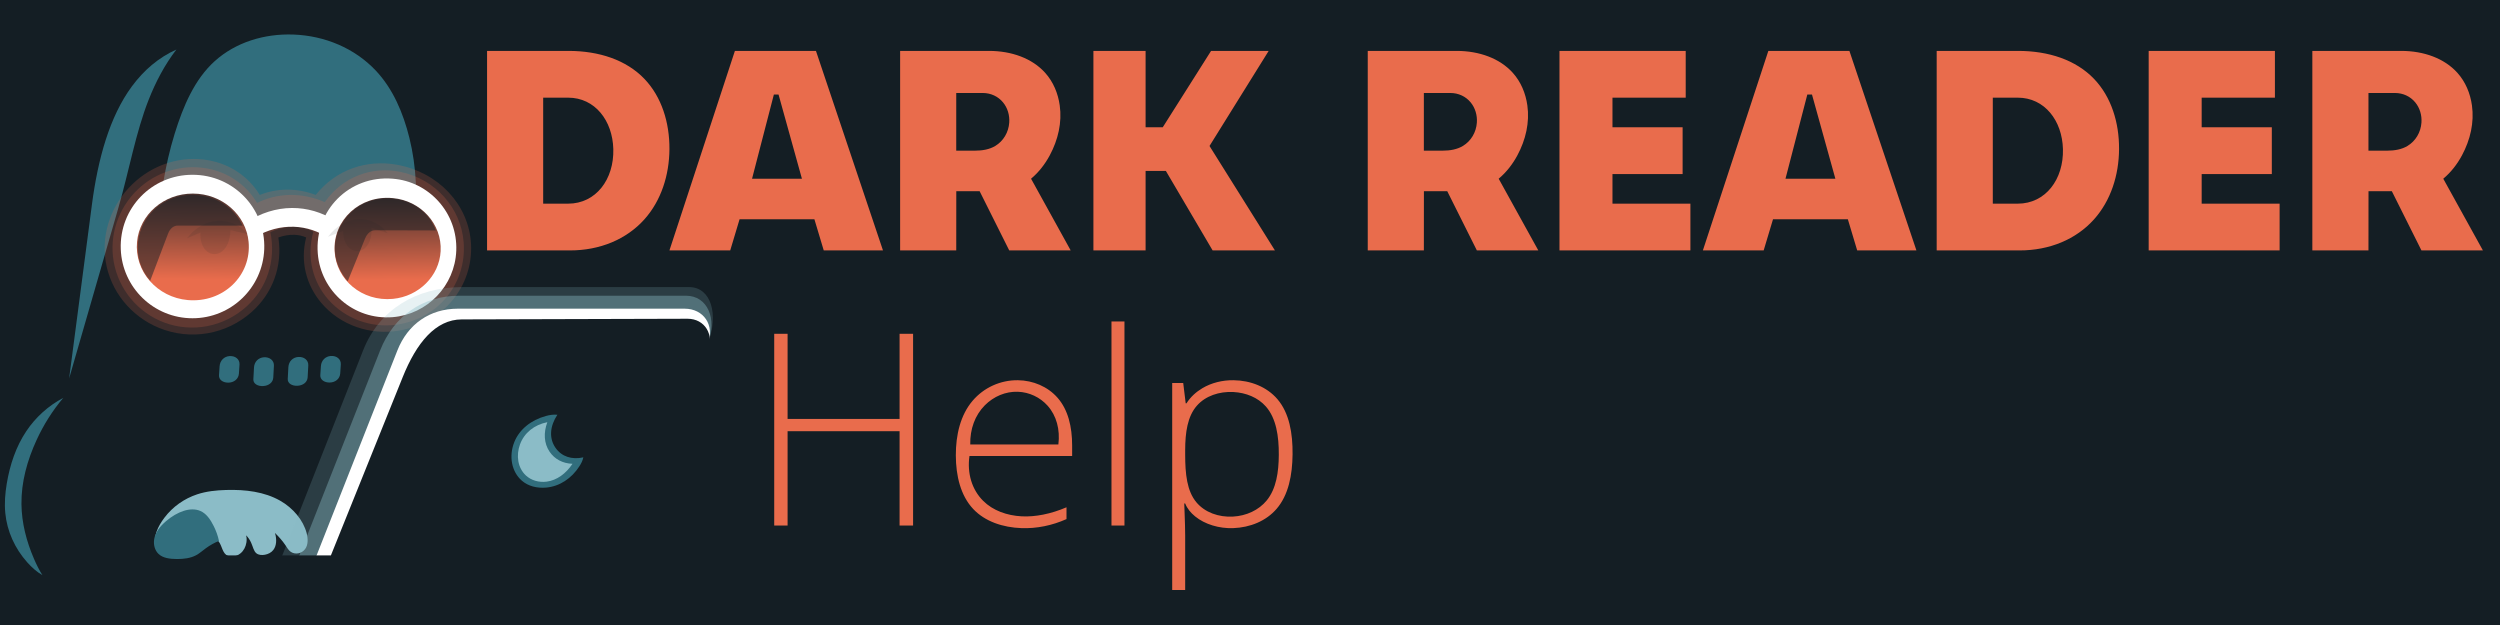 <svg viewBox="0 0 2048 512" xmlns="http://www.w3.org/2000/svg"><defs><linearGradient x1="164.399" y1="134.689" x2="163.25" y2="228.879" id="gradient10758" gradientUnits="userSpaceOnUse"><stop offset="0%" stop-color="rgb(20,30,36)"/><stop offset="100%" stop-color="rgb(233,108,76)"/></linearGradient><linearGradient x1="312.685" y1="140.506" x2="313.837" y2="229.228" id="gradient10759" gradientUnits="userSpaceOnUse"><stop offset="0%" stop-color="rgb(20,30,36)"/><stop offset="100%" stop-color="rgb(233,108,76)"/></linearGradient></defs><g><path d="M-34,-22 L2066,-22 L2066,559 L-34,559 L-34,-22 Z" fill="rgb(20,30,36)" opacity="1"/></g><g><g><path d="M210.753,277.295 C267.324,279.877 320.193,297.564 347.057,335.676 C365.757,362.204 370.49,395.426 357.918,423.163 C340.503,461.586 292.786,482.927 234.806,482.927 L67.42,482.927 C38.997,482.927 16.415,462.49 7.858,433.528 C2.755,416.252 3.458,397.21 9.341,379.417 C14.974,362.38 24.4,347.256 38.461,333.716 C76.468,297.117 143.404,274.221 210.753,277.295 Z" fill="rgb(20,30,36)" opacity="1"/><path d="M51.835,325.918 C42.957,336.466 35.671,348.052 29.973,360.447 C22.253,377.235 17.358,395.032 17.576,413.033 C17.761,428.365 21.661,443.494 27.874,457.861 C29.854,462.441 32.064,466.923 34.736,471.16 C29.959,468.402 25.924,464.708 22.3,460.648 C12.157,449.283 5.782,435.245 4.333,420.256 C3.564,412.292 4.194,404.181 5.537,396.178 C8.129,380.731 13.048,365.908 21.545,353.223 C29.143,341.882 39.41,332.513 51.835,325.918 Z" fill="rgb(49,110,125)" opacity="1"/><path d="M178.204,442.649 C181.532,445.366 181.733,451.776 185.18,454.441 C188.343,456.886 193.261,456.353 197.064,453.258 C199.633,451.168 201.258,448.002 201.839,444.489 C202.163,442.524 202.148,440.502 201.613,438.53 C203.39,440.288 204.745,442.411 205.757,444.649 C207.231,447.912 207.826,451.491 210.031,453.258 C211.801,454.676 214.418,454.924 217.007,454.441 C219.723,453.933 222.219,452.677 223.884,450.547 C226.543,447.144 226.849,441.946 225.277,436.613 C228.358,439.632 231.274,442.887 233.637,446.367 C235.123,448.555 236.313,450.81 238.225,452.083 C241.897,454.529 247.14,453.61 249.981,449.745 C252.381,446.479 252.491,441.721 251.171,436.645 C248.467,426.247 240.178,416.2 229.457,410.14 C216.567,402.855 201.137,400.924 185.172,401.393 C177.101,401.63 169.1,402.454 161.597,404.929 C150.854,408.472 141.505,415.122 134.71,424.073 C129.097,431.468 125.507,439.698 127.743,446.367 C130.252,453.848 138.467,457.864 147.25,454.727 C159.551,443.247 172.477,437.974 178.204,442.649 Z" fill="rgb(139,188,199)" opacity="1"/><path d="M163.97,418.5 C168.96,420.584 172.396,425.532 175.117,431.04 C177.008,434.869 178.504,438.893 179.382,443.125 C175.601,444.64 172.039,446.666 168.774,449.019 C166.01,451.009 163.507,453.34 160.522,454.913 C156.031,457.28 150.595,457.96 145.098,457.954 C139.147,457.949 133.398,457.153 129.876,453.788 C126.748,450.798 125.54,446.08 126.338,441.47 C127.303,435.89 131.263,430.978 136.103,426.86 C145.195,419.125 155.947,415.149 163.97,418.5 Z" fill="rgb(49,110,125)" opacity="1"/><path d="M55.148,321.195 L74.184,180.686 C77.937,152.986 81.493,126.032 91.49,101.532 C100.606,79.189 114.722,59.372 133.927,46.425 C155.912,31.605 183.799,26.509 212.263,26.035 C241.446,25.549 270.193,30.07 291.752,44.82 C306.84,55.141 317.913,70.18 325.9,87.147 C338.162,113.197 342.384,142.989 339.637,173.463 L325.962,325.168 C287.724,331.596 249.133,334.446 210.429,334.533 C158.656,334.649 106.701,329.682 55.148,321.195 Z" fill="rgb(20,30,36)" opacity="1"/><path d="M144.517,40.555 C134.988,52.981 127.691,66.741 121.762,81.766 C111.184,108.576 105.776,139.771 96.98,170.239 L56.633,310.001 L75.318,167.49 C80.15,130.63 89.659,95.586 108.113,70.662 C117.874,57.479 129.83,47.198 144.517,40.555 Z" fill="rgb(49,110,125)" opacity="1"/><path d="M240.377,28.303 C216.51,27.436 193.022,34.656 175.922,50.07 C159.55,64.829 150.156,86.614 143.078,109.563 C134.948,135.922 130.84,163.213 129.302,191.108 L188.244,201.737 C200.571,184.851 217.948,175.282 237.345,175.115 C258.217,174.935 276.923,185.605 290.661,203.883 L339.338,186.321 C342.149,161.45 341.269,136.819 335.405,113.081 C330.269,92.288 321.827,72.648 307.844,57.823 C290.545,39.483 266.07,29.237 240.377,28.303 Z" fill="rgb(49,110,125)" opacity="1"/><path d="M252.552,299.38 L252.029,309.052 C251.81,313.116 248.264,315.724 243.872,316.007 C239.244,316.304 235.519,314.063 235.715,310.443 L236.237,300.771 C236.498,295.939 240.006,292.705 244.394,292.426 C249.024,292.131 252.787,295.019 252.552,299.38 Z" fill="rgb(49,110,125)" opacity="1"/><path d="M224.393,299.625 L223.87,309.297 C223.651,313.36 220.105,315.969 215.713,316.251 C211.085,316.549 207.36,314.308 207.556,310.688 L208.078,301.016 C208.339,296.184 211.847,292.95 216.235,292.671 C220.864,292.376 224.628,295.264 224.393,299.625 Z" fill="rgb(49,110,125)" opacity="1"/><path d="M196.21,298.656 L195.723,306.003 C195.424,310.511 191.665,313.405 187.052,313.464 C182.664,313.521 179.163,311.096 179.409,307.394 L179.896,300.047 C180.216,295.215 183.704,291.998 188.053,291.701 C192.72,291.382 196.499,294.295 196.21,298.656 Z" fill="rgb(49,110,125)" opacity="1"/><path d="M279.195,298.562 L278.707,305.909 C278.409,310.417 274.649,313.311 270.037,313.37 C265.649,313.427 262.148,311.002 262.393,307.3 L262.88,299.953 C263.201,295.121 266.689,291.904 271.038,291.607 C275.705,291.288 279.484,294.201 279.195,298.562 Z" fill="rgb(49,110,125)" opacity="1"/><path d="M212.804,159.708 C219.868,156.875 227.283,155.437 234.751,155.355 C242.844,155.267 250.901,156.772 258.643,159.686 C275.575,138.456 300.735,130.633 324.974,134.932 C359.187,141 384.123,167.738 385.86,199.816 C387.734,234.433 363.084,264.723 326.87,270.845 C303.327,274.824 278.658,266.546 263.065,247.971 C250.996,233.593 245.724,214.331 250.808,194.51 C247.774,193.166 244.55,192.49 241.281,192.356 C236.86,192.174 232.38,193.008 228.039,194.532 C231.71,218.637 222.876,240.637 206.274,255.474 C185.385,274.142 155.973,279.209 130.098,268.533 C107.222,259.094 90.449,238.523 86.568,214.12 C82.916,191.157 91.289,167.573 108.333,151.002 C125.168,134.634 148.677,127.1 171.451,131.414 C188.18,134.583 203.245,144.124 212.804,159.708 Z" fill="rgb(233,108,76)" opacity="0.2"/><path d="M210.627,166.238 C218.945,162.108 227.876,159.941 236.928,159.708 C246.824,159.454 256.68,161.514 266.035,165.58 C281.141,144.308 305.095,136.09 328.074,140.827 C356.849,146.759 377.743,170.495 379.841,198.613 C382.348,232.237 359.06,261.377 324.463,266.029 C304.188,268.755 283.022,261.318 269.085,245.563 C256.076,230.859 250.919,210.504 256.702,189.795 C251.867,187.248 246.609,185.975 241.281,185.826 C234.584,185.64 227.874,187.249 221.51,190.179 C226.299,214.025 218.347,236.301 201.922,251.121 C183.493,267.747 157.533,272.878 134.451,264.18 C112.911,256.062 97.028,236.986 93.097,214.12 C89.415,192.698 96.83,170.597 112.686,155.355 C127.703,140.919 148.721,134.353 169.274,137.944 C186.041,140.872 201.122,150.541 210.627,166.238 Z" fill="rgb(233,108,76)" opacity="0.2"/><path d="M321.592,146.381 C351.555,148.639 374.985,174.457 373.776,205.373 C372.654,234.095 350.083,257.569 321.592,259.826 C289.795,262.346 262.785,238.593 260.331,207.642 C257.524,172.236 286.213,143.513 321.592,146.381 Z" fill="rgb(255,255,255)" opacity="1"/><path d="M157.7,143.184 C191.037,143.118 217.715,170.5 216.465,204.125 C215.295,235.592 189.439,260.714 157.7,260.714 C125.961,260.714 100.105,235.592 98.935,204.125 C97.685,170.5 124.363,143.118 157.7,143.184 Z" fill="rgb(255,255,255)" opacity="1"/><path d="M239.144,170.384 C251.509,170.3 263.636,173.815 274.501,180.717 L269.632,195.322 C260.88,189.348 250.988,186.114 240.805,185.762 C229.86,185.384 219.04,188.343 209.154,194.144 L202.109,181.973 C213.478,174.524 226.144,170.472 239.144,170.384 Z" fill="rgb(255,255,255)" opacity="1"/><path d="M157.956,158.587 C181.836,158.593 201.541,175.963 203.643,198.044 C206.286,225.802 182.751,248.377 153.803,245.808 C128.918,243.599 109.953,222.443 112.269,198.044 C114.382,175.782 134.159,158.553 157.956,158.587 Z" fill="url(#gradient10758)" opacity="1"/><path d="M321.884,162.308 C344.594,164.384 362.142,183.374 360.973,205.74 C359.904,226.174 343.008,242.804 321.884,244.828 C296.606,247.25 275.335,229.194 274.11,205.74 C272.772,180.131 294.964,159.642 321.884,162.308 Z" fill="url(#gradient10759)" opacity="1"/><path d="M178.917,180.922 C188.062,180.613 196.637,184.464 203.175,191.803 L188.736,188.494 C188.675,200.085 182.81,208.585 175.191,208.155 C168.364,207.77 163.536,200.32 164.233,190.512 L153.116,195.255 C159.845,186.53 168.861,181.26 178.917,180.922 Z" fill="rgb(20,30,36)" opacity="0.1"/><path d="M294.64,179.565 C303.552,179.486 311.754,183.569 317.709,191.1 L304.361,186.558 C305.012,197.398 299.902,205.663 292.628,205.682 C285.951,205.699 280.892,198.691 281.139,189.138 L268.686,193.984 C275.434,185.032 284.529,179.655 294.64,179.565 Z" fill="rgb(20,30,36)" opacity="0.1"/><path d="M123.033,230.004 L137.657,191.45 C139.203,187.375 142.02,184.802 145.634,184.802 L198.812,184.802 C192.461,171.915 181.208,163.721 168.235,160.872 C150.493,156.977 132.594,162.852 121.704,176.826 C115.398,184.916 112.177,195.192 112.851,205.604 C113.423,214.456 116.786,223.035 123.033,230.004 Z" fill="rgb(20,30,36)" opacity="0.5"/><path d="M284.812,230.491 L298.989,195.591 C300.719,191.332 303.619,188.629 307.33,188.64 L357.103,188.785 C351.869,175.294 340.868,166.691 327.909,163.761 C308.043,159.269 288.677,167.583 279.252,184.614 C271.263,199.049 272.843,216.598 284.812,230.491 Z" fill="rgb(20,30,36)" opacity="0.5"/><path d="M229.157,460.331 L297.463,287.051 C310.574,253.789 340.769,235.185 378.798,235.185 L564.576,235.185 C582.387,235.185 589.068,257.463 579.9,281.157 L515.131,448.543 C512.266,455.947 506.145,460.331 498.426,460.331 L229.157,460.331 Z" fill="rgb(139,188,199)" opacity="0.2"/><path d="M243.1,460.331 L311.406,287.051 C322.535,258.818 346.322,242.257 376.238,242.257 L562.016,242.257 C579.582,242.257 587.65,261.129 579.9,281.157 L515.131,448.543 C512.266,455.947 506.145,460.331 498.426,460.331 L243.1,460.331 Z" fill="rgb(139,188,199)" opacity="0.4"/><path d="M257.246,460.331 L325.551,287.051 C334.045,265.502 352.212,252.866 375.06,252.866 L560.838,252.866 C576.429,252.866 585.579,266.481 579.9,281.157 L515.131,448.543 C512.266,455.947 506.145,460.331 498.426,460.331 L257.246,460.331 Z" fill="rgb(255,255,255)" opacity="1"/><path d="M329.955,308.803 C341.161,280.981 356.751,261.714 378.285,261.652 L563.195,261.118 C577.413,261.077 585.374,274.207 579.9,288.229 L510.416,466.225 C504.782,480.659 484.918,482.82 460.335,482.82 L174.049,482.82 C170.785,482.82 167.934,481.89 166.09,479.892 C163.801,477.412 163.257,473.487 163.295,469.438 C163.332,465.499 163.914,461.674 166.084,458.977 C168.196,456.353 171.62,454.971 175.535,454.971 L271.08,454.971 L329.955,308.803 Z" fill="rgb(20,30,36)" opacity="1"/><path d="M455.098,366.888 C460.144,374.12 468.528,376.733 477.868,374.666 C477.315,377.327 476.089,379.724 474.644,381.969 C468.242,391.917 458.443,398.48 447.321,399.44 C440.033,400.07 432.76,398.324 427.523,393.788 C419.063,386.459 416.736,373.787 421.255,362.309 C425.418,351.734 435.108,344.101 447.151,340.789 C450.215,339.947 453.378,339.435 456.598,339.762 C450.574,348.95 449.504,358.869 455.098,366.888 Z" fill="rgb(49,110,125)" opacity="1"/><path d="M450.218,370.042 C454.341,376.156 461.035,379.678 468.993,379.945 C463.625,388.016 456.157,393.466 447.889,394.549 C441.563,395.378 435.214,393.613 430.769,389.472 C424.177,383.331 422.609,373.19 426.028,363.925 C429.444,354.668 437.573,347.978 448.384,345.847 C445.164,354.498 445.573,363.153 450.218,370.042 Z" fill="rgb(139,188,199)" opacity="1"/></g></g><g><path d="M399,41.7 L399,205.146 L466.942,205.146 C491.38,205.146 513.213,196.145 527.969,179.607 C541.617,164.311 548.264,143.574 548.399,122.146 C548.536,100.437 542.035,79.414 527.969,64.685 C513.051,49.064 490.677,41.7 465.66,41.7 L399,41.7 Z M444.969,80.008 L465.4,80.008 C487.399,80.008 501.825,98.795 502.43,122.146 C503.07,146.816 488.272,166.838 465.4,166.838 L444.969,166.838 L444.969,80.008 Z M602.03,41.7 L548.399,205.146 L598.199,205.146 L605.861,179.607 L667.153,179.607 L674.814,205.146 L723.337,205.146 L668.43,41.7 L602.03,41.7 Z M633.953,77.454 L637.784,77.454 L656.937,146.408 L616.076,146.408 L633.953,77.454 Z M737.383,41.7 L737.383,205.146 L783.352,205.146 L783.392,156.623 L802.506,156.623 L826.767,205.146 L877.113,205.146 L844.644,146.408 C851.045,141.03 856.087,134.475 859.967,127.254 C866.839,114.465 870.083,100.28 868.139,86.392 C866.743,76.414 862.846,67.009 856.136,59.577 C845.492,47.787 828.696,41.7 810.167,41.7 L737.383,41.7 Z M783.352,76.177 L805.06,76.177 C811.754,76.177 817.681,79.028 821.66,83.839 C825.445,88.416 827.192,94.431 826.767,100.439 C826.205,108.404 822.007,115.563 815.275,119.592 C810.588,122.397 804.872,123.423 798.675,123.423 L783.347,123.423 L783.352,76.177 Z M895.721,41.7 L895.721,205.146 L938.475,205.146 L938.475,140.023 L955.075,140.023 L993.383,205.146 L1044.424,205.146 L990.829,119.592 L1039.296,41.7 L992.106,41.7 L952.521,104.269 L938.475,104.269 L938.475,41.7 L895.721,41.7 Z M1277.519,41.7 L1277.519,205.146 L1384.78,205.146 L1384.78,166.838 L1320.934,166.838 L1320.934,142.577 L1378.396,142.577 L1378.396,104.269 L1320.934,104.269 L1320.934,80.008 L1380.934,80.008 L1380.934,41.7 L1277.519,41.7 Z M1894.27,41.7 L1894.27,205.146 L1940.239,205.146 L1940.279,156.623 L1959.393,156.623 L1983.654,205.146 L2034,205.146 L2001.531,146.408 C2007.933,141.03 2012.974,134.475 2016.854,127.254 C2023.726,114.465 2026.97,100.28 2025.026,86.392 C2023.63,76.414 2019.733,67.009 2013.024,59.577 C2002.379,47.787 1985.583,41.7 1967.054,41.7 L1894.27,41.7 Z M1940.239,76.177 L1961.947,76.177 C1968.641,76.177 1974.568,79.028 1978.547,83.839 C1982.332,88.416 1984.079,94.431 1983.654,100.439 C1983.092,108.404 1978.894,115.563 1972.162,119.592 C1967.475,122.397 1961.759,123.423 1955.562,123.423 L1940.234,123.423 L1940.239,76.177 Z M1120.458,41.7 L1120.458,205.146 L1166.427,205.146 L1166.467,156.623 L1185.581,156.623 L1209.842,205.146 L1260.188,205.146 L1227.719,146.408 C1234.121,141.03 1239.162,134.475 1243.042,127.254 C1249.914,114.465 1253.158,100.28 1251.215,86.392 C1249.818,76.414 1245.921,67.009 1239.212,59.577 C1228.567,47.787 1211.771,41.7 1193.243,41.7 L1120.458,41.7 Z M1166.427,76.177 L1188.135,76.177 C1194.829,76.177 1200.756,79.028 1204.735,83.839 C1208.52,88.416 1210.267,94.431 1209.842,100.439 C1209.28,108.404 1205.082,115.563 1198.35,119.592 C1193.663,122.397 1187.947,123.423 1181.75,123.423 L1166.422,123.423 L1166.427,76.177 Z M1448.626,41.7 L1394.995,205.146 L1444.795,205.146 L1452.457,179.607 L1513.749,179.607 L1521.41,205.146 L1569.933,205.146 L1515.026,41.7 L1448.626,41.7 Z M1480.549,77.454 L1484.38,77.454 L1503.534,146.408 L1462.672,146.408 L1480.549,77.454 Z M1586.533,41.7 L1586.533,205.146 L1654.475,205.146 C1678.913,205.146 1700.746,196.145 1715.502,179.607 C1729.15,164.311 1735.797,143.574 1735.932,122.146 C1736.069,100.437 1729.568,79.414 1715.502,64.685 C1700.584,49.064 1678.21,41.7 1653.193,41.7 L1586.533,41.7 Z M1632.502,80.008 L1652.933,80.008 C1674.932,80.008 1689.358,98.795 1689.963,122.146 C1690.603,146.816 1675.805,166.838 1652.933,166.838 L1632.502,166.838 L1632.502,80.008 Z M1760.194,41.7 L1760.194,205.146 L1867.455,205.146 L1867.455,166.838 L1803.609,166.838 L1803.609,142.577 L1861.07,142.577 L1861.07,104.269 L1803.609,104.269 L1803.609,80.008 L1863.609,80.008 L1863.609,41.7 L1760.194,41.7 Z" fill="rgb(233,108,76)" opacity="1"/></g><g><path d="M747.996,430.5 L736.932,430.5 L736.932,353.264 L645.193,353.264 L645.193,430.5 L634.236,430.5 L634.236,273.449 L645.193,273.449 L645.193,343.166 L736.932,343.166 L736.932,273.449 L747.996,273.449 L747.996,430.5 Z M836.941,432.648 C821.488,432.117 806.887,427.192 797.249,416.965 C786.938,406.023 783.063,389.798 783.016,373.029 C782.968,356.264 786.782,339.995 796.766,328.288 C805.968,317.498 819.604,311.309 833.826,311.477 C846.312,311.623 858.33,316.697 866.375,325.871 C874.984,335.688 878.299,349.612 878.299,364.973 L878.299,373.566 L794.188,373.566 C792.133,387.839 796.267,401.203 805.413,410.305 C813.403,418.256 824.849,422.336 836.941,422.981 C842.793,423.292 848.686,422.723 854.505,421.584 C861.081,420.296 867.467,418.214 873.68,415.568 L873.68,425.236 C867.795,427.859 861.691,429.84 855.418,431.091 C849.314,432.308 843.115,432.861 836.941,432.648 Z M833.826,320.93 C823.75,320.583 813.973,324.777 806.756,332.048 C798.689,340.175 794.572,351.565 794.832,364.113 L867.019,364.113 C868.53,351.954 865.514,340.555 858.211,332.37 C852.001,325.41 843.136,321.25 833.826,320.93 Z M921.16,430.5 L910.525,430.5 L910.525,263.352 L921.16,263.352 L921.16,430.5 Z M1010.213,432.648 C998.782,433.066 987.012,429.567 979,423 C975.452,420.092 972.604,416.709 970.896,412.453 L970.144,412.453 L970.467,421.477 C970.674,427.279 970.896,433.077 970.896,438.879 L970.896,483.352 L960.262,483.352 L960.262,313.732 L969.285,313.732 L971.326,330.383 L971.971,330.383 C975.292,325.17 979.812,321.071 985,318 C992.606,313.497 1001.518,311.381 1010.428,311.477 C1024.529,311.627 1037.84,316.925 1046.468,326.999 C1056.238,338.408 1059.049,355.017 1058.875,372.17 C1058.703,389.121 1055.576,405.449 1045.823,416.804 C1037.19,426.855 1024.095,432.142 1010.213,432.648 Z M1009.998,423.195 C1020.858,422.62 1031.141,418.014 1037.767,409.875 C1045.517,400.355 1047.514,386.666 1047.596,372.6 C1047.684,357.391 1045.495,342.63 1037,333 C1030.473,325.601 1020.684,321.683 1010.428,321.144 C998.822,320.535 987.538,324.29 980.457,332.37 C972.842,341.06 970.896,354.185 970.896,368.947 L970.896,372.385 C970.896,388.201 972.33,402.218 980.081,411.486 C987.043,419.811 998.361,423.812 1009.998,423.195 Z" fill="rgb(233,108,76)" opacity="1"/></g></svg>